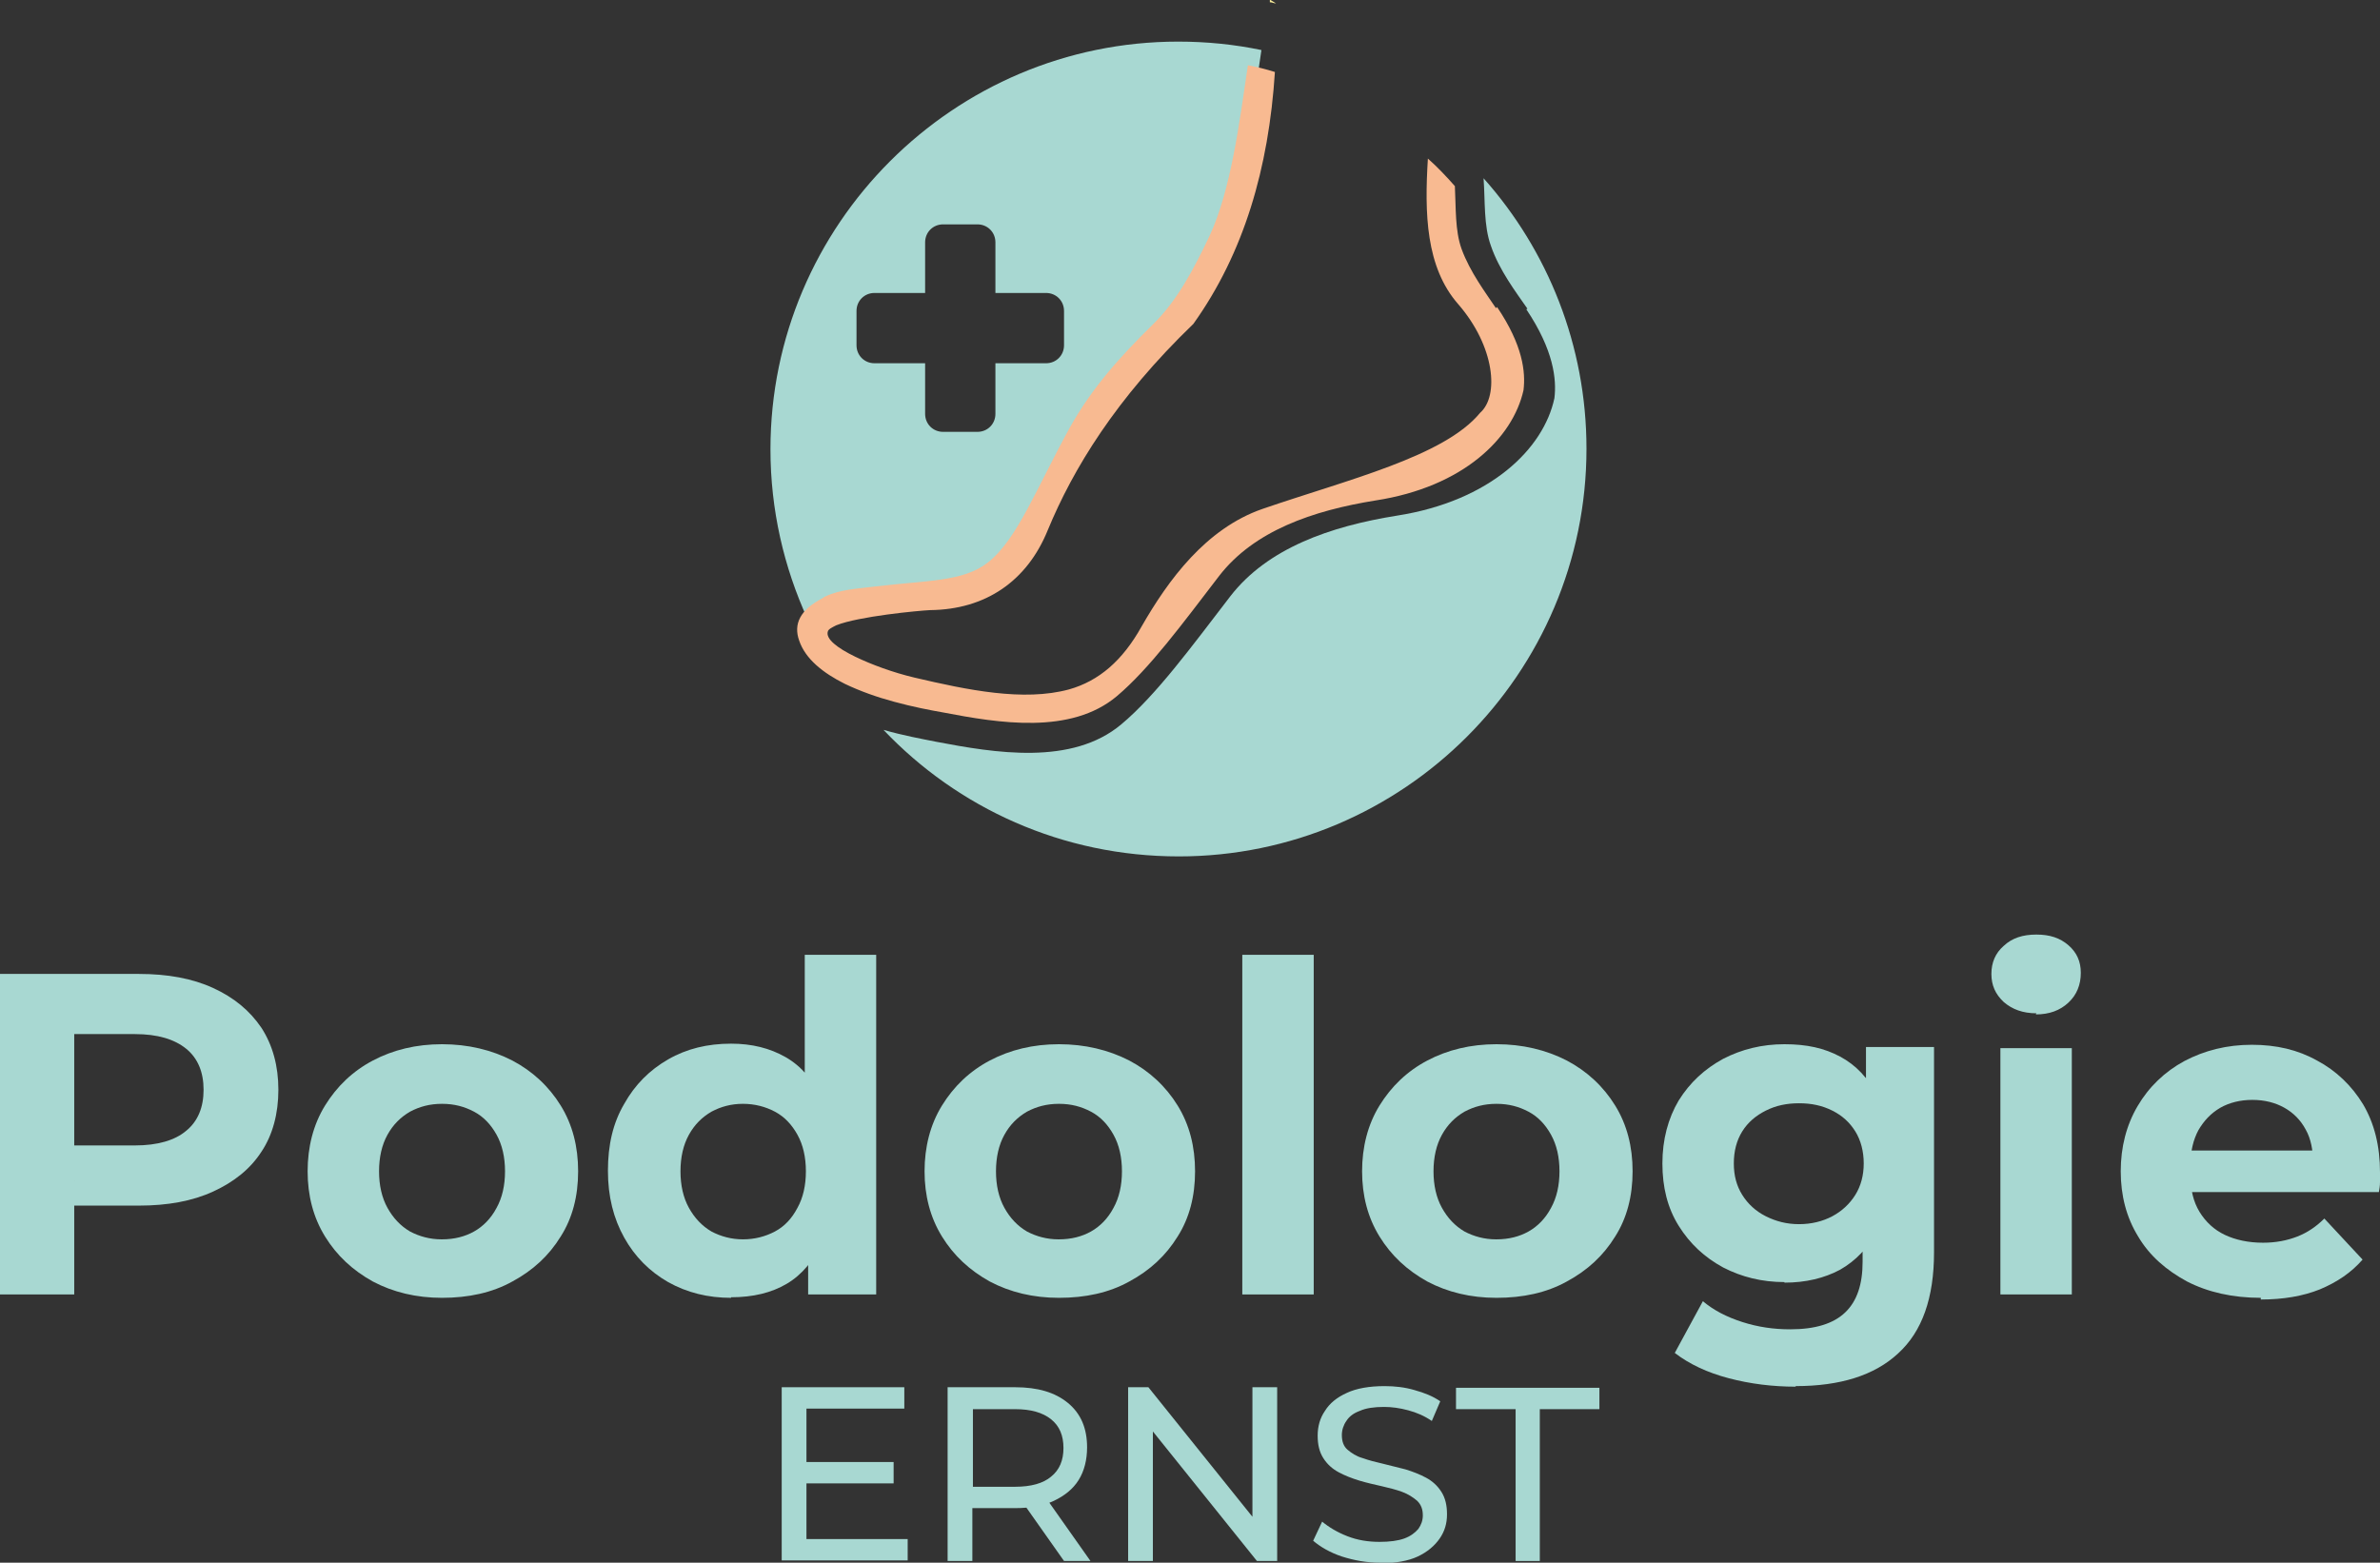 <svg xmlns="http://www.w3.org/2000/svg" id="Ebene_1" data-name="Ebene 1" viewBox="0 0 42.32 27.79"><rect x="0" y="0" width="42.32" height="27.79" fill="#333333" stroke="none"/><defs><style>      .cls-1 {        fill: #a8d8d2;      }      .cls-2 {        fill: #f8ba91;      }      .cls-3 {        fill: #fff;      }      .cls-4 {        fill: #f9ec9a;      }    </style></defs><g><path class="cls-1" d="M0,23.02v-5.7h2.47c.51,0,.95.08,1.32.25s.65.4.86.71c.2.31.3.68.3,1.1s-.1.8-.3,1.1c-.2.31-.49.54-.86.71-.37.17-.81.25-1.32.25H.72l.6-.59v2.17H0ZM1.33,21l-.6-.63h1.67c.4,0,.71-.09.91-.26.21-.17.31-.42.31-.73s-.1-.56-.31-.73c-.21-.17-.51-.26-.91-.26H.72l.6-.63v3.23Z"></path><path class="cls-1" d="M7.86,23.08c-.46,0-.87-.1-1.23-.29-.36-.2-.64-.46-.85-.8-.21-.34-.31-.73-.31-1.16s.1-.83.31-1.17c.21-.34.49-.61.85-.8.36-.19.77-.29,1.23-.29s.88.1,1.25.29c.36.19.65.46.86.8.21.34.31.73.31,1.17s-.1.83-.31,1.16c-.21.34-.49.6-.86.8-.36.2-.78.29-1.25.29ZM7.86,22.04c.22,0,.41-.05.57-.14s.3-.23.4-.42c.1-.18.15-.4.15-.65s-.05-.47-.15-.65c-.1-.18-.23-.32-.4-.41-.17-.09-.35-.14-.57-.14s-.4.05-.57.14c-.17.1-.3.23-.4.41-.1.18-.15.4-.15.65s.05.47.15.65c.1.18.23.32.4.42.17.09.36.14.56.14Z"></path><path class="cls-1" d="M13,23.08c-.41,0-.78-.09-1.12-.28-.33-.19-.59-.45-.78-.79s-.29-.73-.29-1.19.09-.85.29-1.19c.19-.34.45-.6.78-.79.33-.19.7-.28,1.12-.28.37,0,.69.08.97.24.28.16.49.41.64.74.15.33.23.75.23,1.27s-.07.93-.22,1.27c-.15.34-.36.59-.63.75-.27.16-.6.24-.99.24ZM13.21,22.04c.21,0,.4-.05.57-.14.17-.09.3-.23.4-.42.1-.18.15-.4.15-.65s-.05-.47-.15-.65c-.1-.18-.23-.32-.4-.41-.17-.09-.36-.14-.57-.14s-.39.05-.56.14c-.17.1-.3.23-.4.41-.1.18-.15.4-.15.65s.05.47.15.65c.1.18.23.32.4.42.17.09.36.14.56.14ZM14.37,23.02v-.9l.02-1.3-.08-1.29v-2.55h1.27v6.04h-1.21Z"></path><path class="cls-1" d="M18.83,23.08c-.46,0-.87-.1-1.23-.29-.36-.2-.64-.46-.85-.8-.21-.34-.31-.73-.31-1.16s.1-.83.31-1.17c.21-.34.49-.61.85-.8.36-.19.77-.29,1.23-.29s.88.1,1.25.29c.36.19.65.46.86.8.21.34.31.73.31,1.17s-.1.83-.31,1.16c-.21.34-.49.6-.86.8-.36.2-.78.29-1.25.29ZM18.83,22.04c.22,0,.41-.05.57-.14s.3-.23.4-.42c.1-.18.15-.4.15-.65s-.05-.47-.15-.65c-.1-.18-.23-.32-.4-.41-.17-.09-.35-.14-.57-.14s-.4.05-.57.14c-.17.1-.3.23-.4.41-.1.18-.15.4-.15.65s.05.47.15.65c.1.18.23.32.4.42.17.09.36.14.56.14Z"></path><path class="cls-1" d="M22.09,23.02v-6.04h1.27v6.04h-1.27Z"></path><path class="cls-1" d="M26.61,23.08c-.46,0-.87-.1-1.23-.29-.36-.2-.64-.46-.85-.8-.21-.34-.31-.73-.31-1.16s.1-.83.31-1.17c.21-.34.49-.61.85-.8.36-.19.77-.29,1.23-.29s.88.1,1.25.29c.36.19.65.46.86.8.21.34.31.73.31,1.17s-.1.83-.31,1.16c-.21.34-.49.6-.86.8-.36.2-.78.29-1.25.29ZM26.61,22.04c.22,0,.41-.05.57-.14s.3-.23.4-.42c.1-.18.15-.4.15-.65s-.05-.47-.15-.65c-.1-.18-.23-.32-.4-.41-.17-.09-.35-.14-.57-.14s-.4.05-.57.14c-.17.1-.3.23-.4.41-.1.18-.15.4-.15.65s.05.47.15.65c.1.18.23.32.4.42.17.09.36.14.56.14Z"></path><path class="cls-1" d="M31.73,22.8c-.4,0-.76-.09-1.09-.26-.33-.18-.59-.42-.79-.74-.2-.32-.29-.69-.29-1.11s.1-.8.29-1.12c.2-.32.46-.56.79-.74.33-.17.69-.26,1.09-.26s.71.07.99.22c.28.15.5.38.66.7.16.31.24.71.24,1.2s-.08.88-.24,1.19c-.16.31-.38.54-.66.7-.28.15-.61.23-.99.23ZM31.93,24.66c-.41,0-.81-.05-1.19-.15-.38-.1-.7-.25-.96-.45l.5-.92c.19.16.42.28.7.37.28.09.56.13.85.13.45,0,.77-.1.98-.3s.31-.5.31-.9v-.65l.08-1.11-.02-1.12v-.94h1.21v3.65c0,.81-.21,1.41-.64,1.8-.42.39-1.03.58-1.82.58ZM31.99,21.77c.22,0,.42-.05.59-.14.17-.09.31-.22.41-.38.1-.16.15-.35.15-.56s-.05-.41-.15-.57c-.1-.16-.23-.28-.41-.37s-.37-.13-.59-.13-.41.04-.59.13c-.18.09-.32.21-.42.37-.1.16-.15.35-.15.57s.05.4.15.56c.1.16.24.29.42.38.18.09.37.14.59.14Z"></path><path class="cls-1" d="M36.21,18.02c-.24,0-.43-.07-.58-.2-.15-.14-.22-.3-.22-.5s.07-.37.22-.5c.15-.14.34-.2.58-.2s.42.06.57.19c.15.13.22.29.22.49,0,.21-.07.39-.22.53-.15.14-.34.21-.58.21ZM35.57,23.02v-4.38h1.27v4.38h-1.27Z"></path><path class="cls-1" d="M40.2,23.08c-.5,0-.94-.1-1.31-.29-.37-.2-.67-.46-.87-.8-.21-.34-.31-.73-.31-1.16s.1-.82.3-1.16c.2-.34.48-.61.83-.8.36-.19.76-.29,1.2-.29s.82.09,1.16.28c.34.18.62.45.82.78.2.34.3.74.3,1.21,0,.05,0,.1,0,.17s-.01.12-.02.18h-3.56v-.74h2.89l-.5.22c0-.23-.04-.43-.13-.59-.09-.17-.22-.3-.38-.39-.16-.09-.35-.14-.57-.14s-.41.05-.57.14c-.17.1-.29.23-.39.4-.09.17-.14.37-.14.61v.2c0,.24.05.46.16.64.11.18.26.32.45.41s.42.14.68.14c.23,0,.43-.04.61-.11.18-.07.34-.18.48-.32l.68.73c-.2.23-.45.4-.76.53-.3.12-.65.18-1.05.18Z"></path><path class="cls-1" d="M13.9,27.76v-3.09h2.18v.38h-1.74v2.32h1.8v.38h-2.24ZM14.3,26.38v-.38h1.59v.38h-1.59Z"></path><path class="cls-1" d="M16.85,27.76v-3.09h1.2c.4,0,.71.09.94.28.23.19.34.45.34.79,0,.22-.05.42-.15.58-.1.16-.25.28-.44.37-.19.09-.42.13-.69.13h-.96l.2-.2v1.14h-.44ZM17.3,26.66l-.2-.22h.95c.28,0,.5-.06.64-.18.15-.12.22-.29.22-.51s-.07-.39-.22-.51c-.15-.12-.36-.18-.64-.18h-.95l.2-.22v1.83ZM18.92,27.76l-.79-1.12h.47l.79,1.12h-.48Z"></path><path class="cls-1" d="M20.06,27.76v-3.09h.36l2.04,2.54h-.19v-2.54h.44v3.09h-.36l-2.04-2.54h.19v2.54h-.44Z"></path><path class="cls-1" d="M24.54,27.79c-.24,0-.46-.04-.68-.11-.21-.07-.38-.17-.51-.28l.16-.34c.12.1.27.19.45.26.18.07.37.1.57.1.18,0,.33-.02.44-.06.11-.04.19-.1.25-.17.05-.07.08-.15.08-.24,0-.11-.03-.19-.1-.26-.07-.06-.16-.12-.27-.16s-.23-.07-.36-.1c-.13-.03-.27-.06-.4-.1-.13-.04-.26-.09-.37-.15s-.2-.14-.27-.25-.1-.24-.1-.4.04-.31.13-.44c.08-.13.21-.24.39-.32.17-.08.4-.12.67-.12.18,0,.36.02.53.07.18.05.33.11.46.2l-.15.35c-.13-.09-.27-.15-.42-.19-.15-.04-.29-.06-.43-.06-.17,0-.32.02-.43.07-.11.04-.19.1-.24.18-.05.07-.08.16-.08.25,0,.11.03.2.1.26.07.06.16.12.27.15.11.04.23.07.36.1.13.03.27.07.4.1.13.04.26.09.37.15s.2.14.27.25.1.24.1.4-.04.3-.13.43c-.09.13-.22.24-.39.32s-.4.12-.67.12Z"></path><path class="cls-1" d="M26.95,27.76v-2.7h-1.06v-.38h2.55v.38h-1.06v2.7h-.44Z"></path></g><path class="cls-1" d="M20.95.74c-3.99,0-7.25,3.25-7.25,7.25,0,1.08.24,2.1.66,3.02.01,0,.02-.01.04-.02.29-.14.62-.16.95-.2.97-.12,1.67-.09,2.14-.46.56-.44.92-1.41,1.55-2.55.42-.77.97-1.37,1.58-1.96.46-.45.78-1.04,1.08-1.69.41-.88.57-2.16.73-3.24-.48-.1-.97-.15-1.48-.15ZM18.92,6.14c0,.18-.14.32-.32.32h-.9v.9c0,.18-.14.32-.32.32h-.61c-.18,0-.32-.14-.32-.32v-.9h-.9c-.18,0-.32-.14-.32-.32v-.61c0-.18.14-.32.32-.32h.9v-.9c0-.18.14-.32.32-.32h.61c.18,0,.32.14.32.32v.9h.9c.18,0,.32.14.32.32v.61Z"></path><g><path class="cls-1" d="M27.14,5.5c.49.73.54,1.25.5,1.58-.19.9-1.14,1.83-2.8,2.09-1.19.19-2.3.58-2.96,1.43-.7.91-1.32,1.76-1.94,2.28-.88.74-2.25.51-3.3.31-.25-.05-.58-.11-.93-.21,1.32,1.39,3.18,2.25,5.25,2.25,3.99,0,7.25-3.25,7.25-7.25,0-1.84-.69-3.53-1.83-4.81.03.41,0,.84.13,1.2.15.44.45.83.65,1.12Z"></path><path class="cls-4" d="M22.58,0s0,.03,0,.04c.04,0,.07.02.11.02l-.1-.06Z"></path><path class="cls-3" d="M14.47,11.63c-.04.13.18.31.52.48-.13-.19-.25-.39-.37-.59-.09.04-.14.07-.16.11Z"></path><path class="cls-2" d="M26.6,5.48c-.18-.27-.46-.64-.61-1.05-.12-.33-.1-.74-.12-1.12-.15-.17-.31-.34-.48-.49-.06.97-.04,1.93.54,2.59.65.75.73,1.63.39,1.93-.64.78-2.36,1.19-3.87,1.71-1.01.35-1.68,1.27-2.15,2.09-.34.61-.76.97-1.29,1.12-.81.22-1.81.01-2.75-.21-.38-.09-.76-.23-1.05-.37-.33-.16-.53-.32-.49-.45.01-.04.07-.07.15-.11.4-.16,1.46-.26,1.67-.27.98-.01,1.72-.51,2.09-1.42.45-1.09,1.21-2.34,2.59-3.67.9-1.26,1.34-2.77,1.45-4.48-.16-.05-.32-.09-.48-.12-.15,1.01-.3,2.21-.68,3.03-.29.61-.58,1.16-1.01,1.58-.57.56-1.08,1.12-1.48,1.84-.59,1.07-.93,1.98-1.45,2.39-.44.35-1.1.32-2.01.43-.31.04-.62.05-.89.18-.01,0-.02.01-.03.02-.21.11-.34.22-.41.35-.07.13-.07.27-.02.41.11.33.43.58.81.77.27.13.58.24.88.32.33.09.64.15.87.19.99.19,2.27.4,3.09-.29.58-.49,1.16-1.28,1.82-2.14.62-.8,1.66-1.16,2.78-1.34,1.56-.24,2.44-1.11,2.63-1.96.04-.32-.01-.8-.47-1.48Z"></path></g></svg>